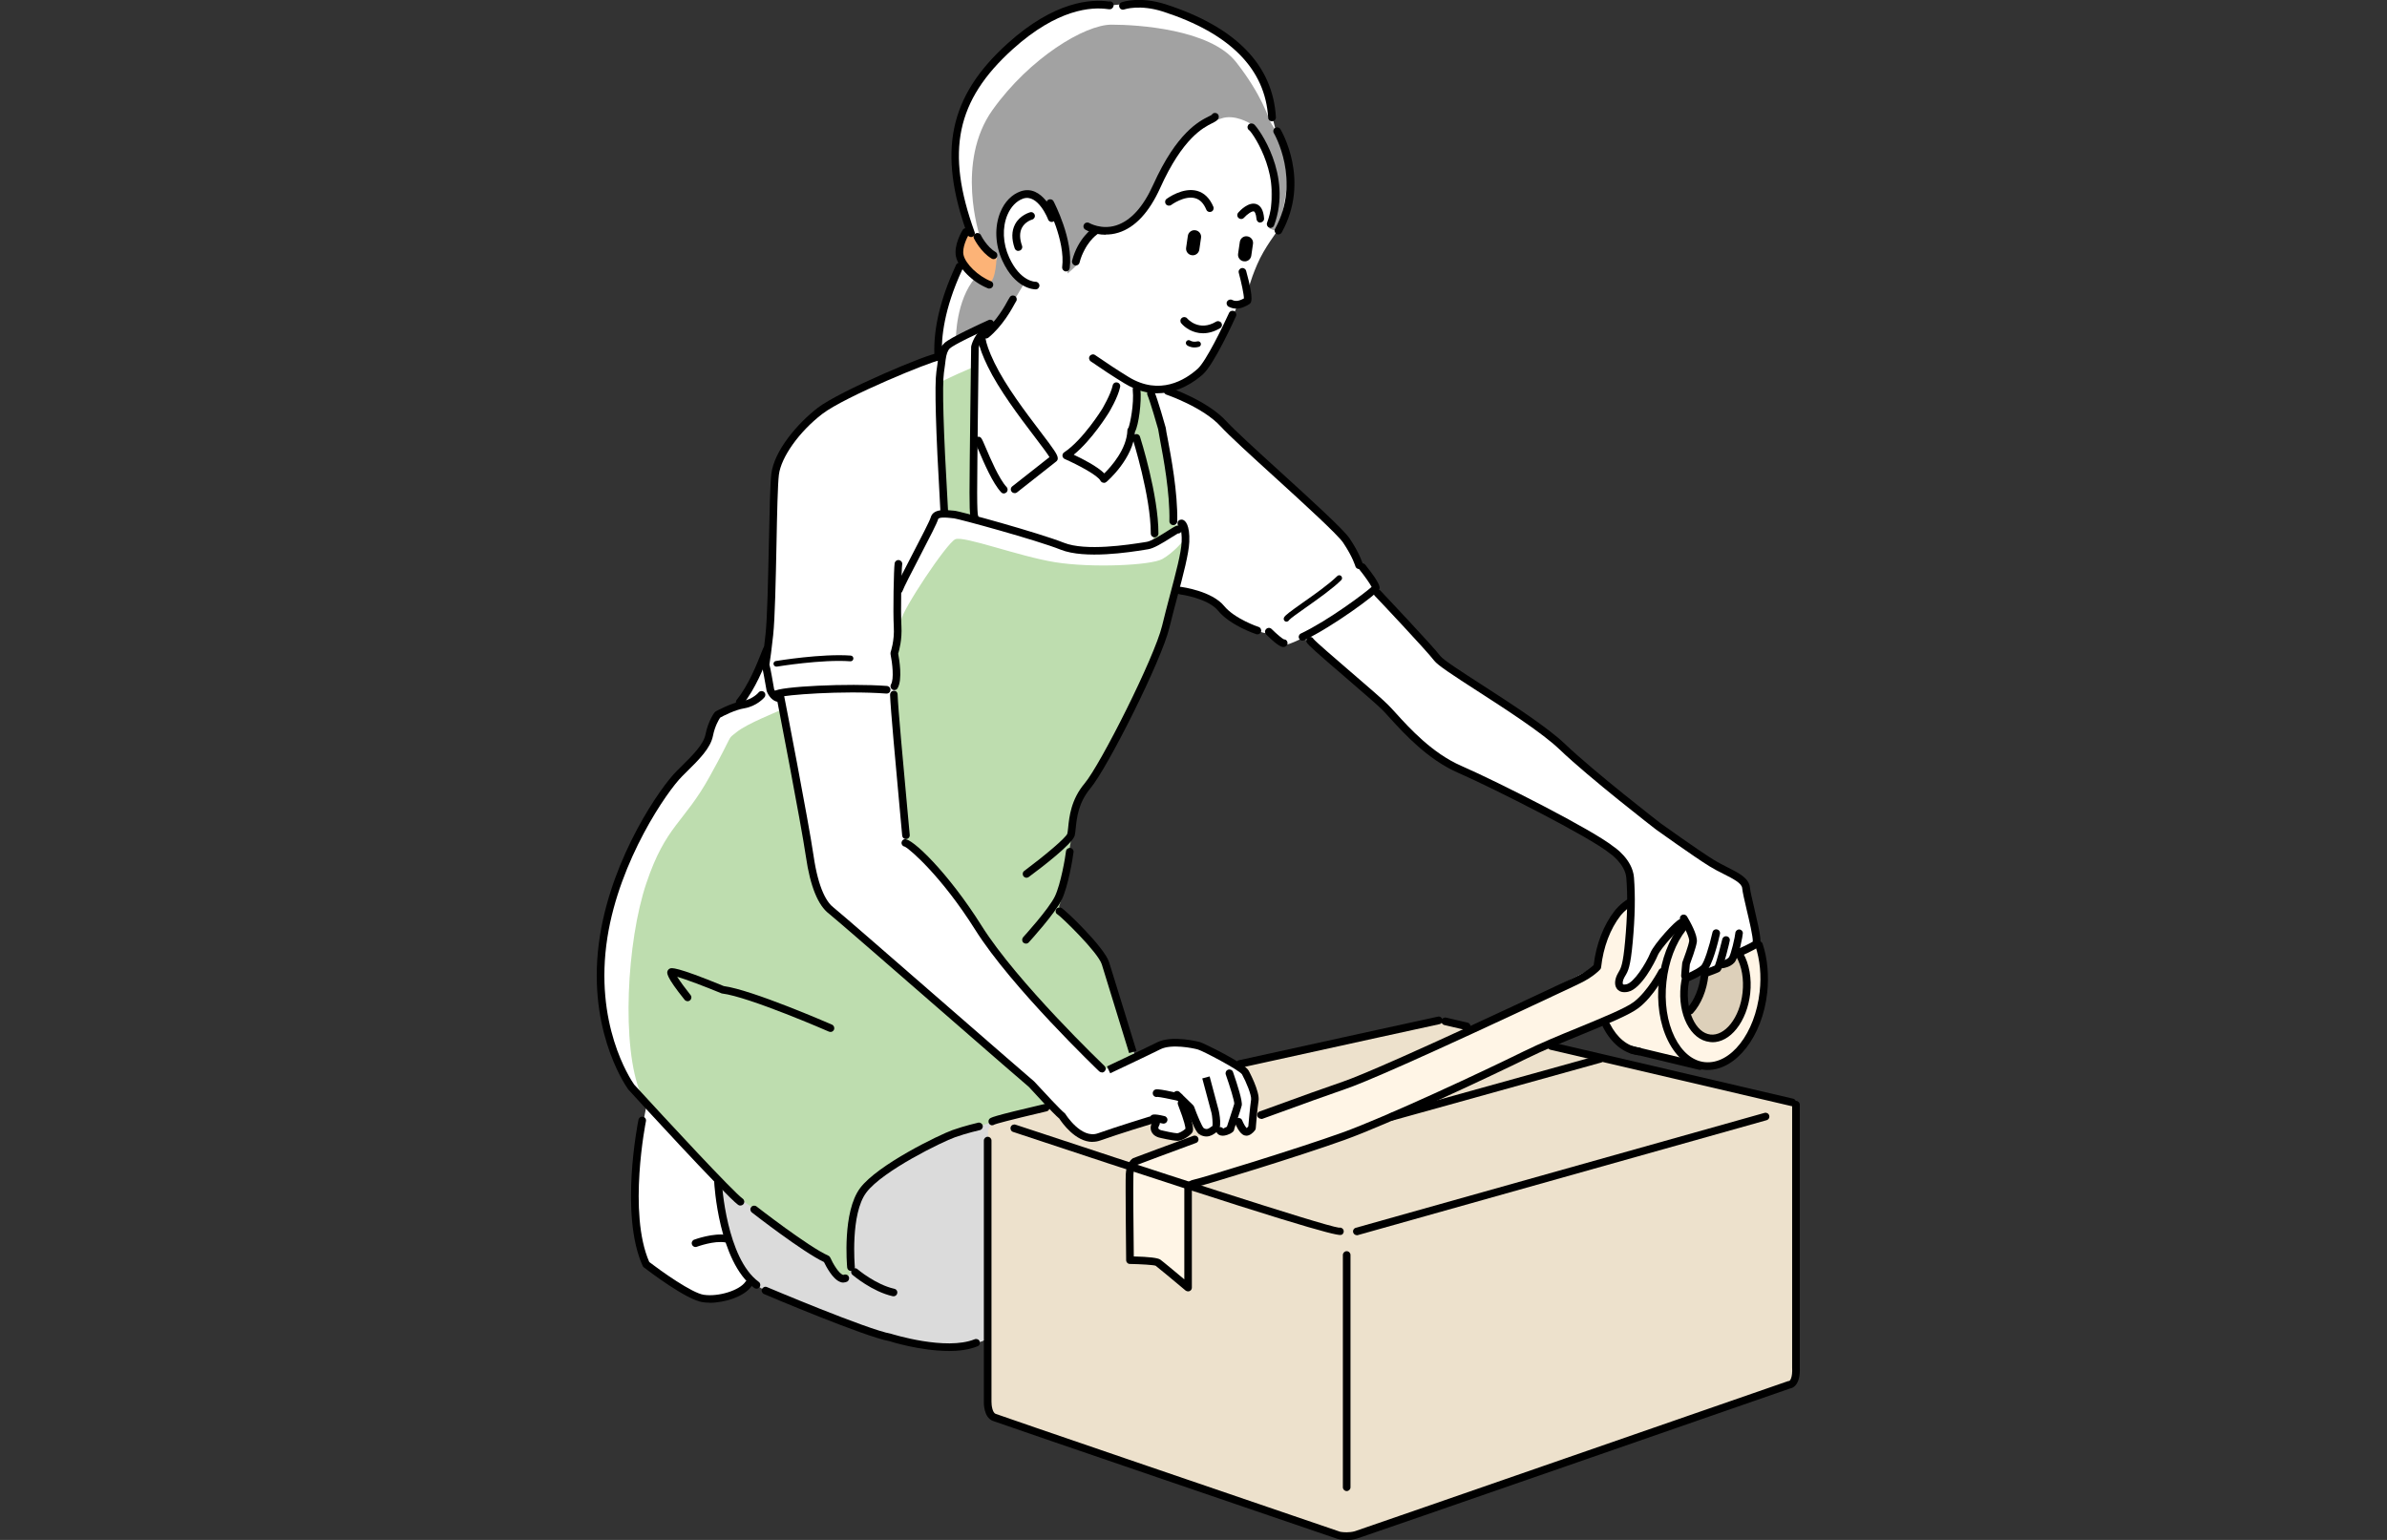 <svg width="248" height="160" viewBox="0 0 248 160" fill="none" xmlns="http://www.w3.org/2000/svg">
<rect x="0" y="0" width="248" height="160" fill="#333333" stroke="none"/>
<g clip-path="url(#clip0_429_4026)">
<path d="M186.236 114.563C186.236 114.563 174.706 111.754 174.626 111.813C174.547 111.873 162.272 109.034 161.974 109.004C161.677 108.975 161.458 108.49 161.458 108.49L166.817 106.067C166.817 106.067 168.077 107.976 168.315 108.351C168.553 108.727 170.369 109.39 170.449 109.39C170.528 109.39 176.383 110.775 176.383 110.775C176.383 110.775 178.129 110.745 178.595 110.587C179.062 110.429 180.342 109.825 181.414 108.381C182.475 106.937 182.971 105.493 183.329 103.149C183.686 100.805 182.674 98.184 182.674 98.184C182.594 97.887 182.485 97.521 182.376 96.779C182.267 96.038 181.523 92.813 181.414 92.22C181.304 91.626 180.6 91.181 179.667 90.667C178.734 90.153 170.627 84.219 169.516 83.506C168.404 82.794 163.562 78.205 161.518 76.791C159.474 75.386 153.411 71.232 153.411 71.232C153.411 71.232 149.541 68.601 149.352 68.492C149.164 68.384 143.031 61.45 143.031 61.45C143.031 61.45 142.734 60.897 142.694 60.491C142.654 60.085 141.841 59.344 141.354 58.819C140.868 58.305 140.799 57.633 140.203 56.554C139.608 55.476 137.266 53.37 136.442 52.658C135.629 51.955 128.703 45.724 127.105 44.053C125.507 42.381 123.275 41.382 123.275 41.382L121.3 40.492C121.3 40.492 122.342 39.938 122.788 39.75C123.235 39.562 124.763 38.712 125.358 38.049C125.954 37.386 127.809 33.598 127.849 33.41C127.889 33.223 128.484 32.006 128.484 31.858C128.484 31.709 129.08 31.492 129.447 31.373C129.814 31.264 129.744 29.998 129.744 29.998C129.744 29.998 129.814 29.365 130.598 27.516C131.382 25.666 132.751 24.034 132.751 23.886C132.751 23.738 133.714 21.364 134.011 19.435C134.309 17.506 133.902 17.694 133.565 16.062C133.227 14.431 132.483 13.283 132.483 13.283C132.483 13.283 132.186 12.354 132.146 11.394C132.106 10.435 130.251 6.577 128.802 4.827C127.353 3.076 121.806 0.969 120.139 0.564C118.472 0.158 116.08 0.495 116.08 0.495L115.187 0.564C112.766 0.524 107.934 1.602 104.024 5.529C100.114 9.456 99.598 12.799 99.301 16.389C99.003 19.989 100.601 23.916 100.601 23.916C100.601 23.916 100.075 24.43 99.777 25.211C99.479 25.993 99.817 27.545 99.817 27.545C99.817 27.545 98.666 29.81 97.921 32.293C97.177 34.775 97.326 37.189 97.326 37.04C97.326 36.892 87.095 41.323 84.754 42.826C82.412 44.33 80.685 48.385 80.457 49.502C80.239 50.61 80.07 65.515 80.07 65.515L79.455 67.8L76.944 73.25C76.944 73.25 74.989 73.635 74.771 73.912C74.553 74.189 73.987 74.694 73.878 75.633C73.769 76.583 73.154 77.246 72.538 78.195C71.923 79.145 68.748 82.537 67.517 84.594C66.287 86.651 63.111 93.436 62.665 99.44C62.218 105.444 63.618 109.232 64.451 111.012C65.285 112.792 67.13 115.067 67.13 115.067C67.13 115.067 66.684 117.233 66.684 117.738C66.684 118.242 66.019 122.188 66.069 125.413C66.128 128.637 66.962 130.971 66.962 130.971C66.962 130.971 71.199 134.196 72.042 134.591C72.876 134.977 74.662 135.313 76.121 134.482C77.569 133.652 78.125 133.375 78.125 133.375L78.691 133.523C78.691 133.523 88.941 137.934 90.797 138.617C92.652 139.299 98.963 140.278 100.065 140.001C101.166 139.724 102.526 139.161 102.526 139.161C102.526 139.161 102.694 143.71 102.665 145.421C102.635 147.132 103.568 147.439 103.568 147.439C103.568 147.439 137.345 158.774 138.735 159.288C140.124 159.802 141.166 159.476 141.166 159.476C141.166 159.476 184.668 144.472 185.512 144.007C186.355 143.542 186.633 143.295 186.633 143.295C186.633 143.295 186.633 115.839 186.663 115.374C186.693 114.909 186.256 114.553 186.256 114.553L186.236 114.563ZM175.073 102.941C175.142 101.903 175.281 101.665 175.331 101.626C175.39 101.586 176.432 101.072 176.432 101.072C176.432 101.072 177.028 100.963 177.097 101.22C177.127 101.329 176.74 103.129 176.392 103.891C176.045 104.652 175.41 105.097 175.41 105.097C175.41 105.097 175.003 103.99 175.073 102.951V102.941ZM149.511 106.087L128.673 110.676C128.673 110.676 125.825 109.163 124.495 108.638C123.166 108.114 121.459 108.262 120.556 108.45C119.653 108.638 117.896 109.637 117.896 109.637C117.896 109.637 115.475 101.735 115.049 100.558C114.622 99.371 112.201 96.493 112.201 96.493L109.541 94.079C109.541 94.079 110.732 91.053 110.921 89.915C111.109 88.778 111.109 86.978 111.109 86.978C111.109 86.978 111.635 83.763 112.439 82.389C113.243 81.014 115.852 77.513 116.993 74.822C118.135 72.122 119.931 69.432 120.506 67.444C121.072 65.456 122.074 61.342 122.074 61.342C122.074 61.342 124.396 61.579 125.349 62.004C126.301 62.429 127.393 63.804 128.058 64.319C128.722 64.843 130.568 65.357 130.618 65.505C130.667 65.644 131.898 65.881 131.898 65.881C131.898 65.881 133.178 66.732 133.366 66.969C133.555 67.207 135.41 66.257 135.41 66.257L137.028 67.671C137.028 67.671 143.051 71.885 144.48 74.1C145.909 76.326 148.132 78.452 150.791 79.59C153.451 80.727 161.895 85.217 163.84 86.019C165.785 86.82 168.395 88.432 168.871 89.807C169.347 91.181 169.397 93.169 169.397 93.169C169.397 93.169 169.059 93.783 169.02 94.02C168.97 94.257 167.601 94.821 167.025 96.621C166.46 98.421 165.745 100.449 165.745 100.449L153.312 106.838L149.511 106.077V106.087Z" fill="white"/>
<path d="M101.216 38.099C101.216 38.099 97.703 39.602 97.584 39.819C97.465 40.037 98.199 49.443 98.09 50.946C97.981 52.45 97.981 53.389 97.981 53.389C97.981 53.389 97.028 53.943 96.473 55.229C95.917 56.515 93.575 60.956 93.516 61.124C93.456 61.292 93.069 64.457 93.069 65.575C93.069 66.692 92.9 67.909 92.96 68.967C93.019 70.025 93.019 70.194 93.019 71.133C93.019 72.073 93.972 84.149 93.913 85.593C93.853 87.037 94.3 87.373 94.3 87.373C94.3 87.373 98.209 91.043 99.995 93.713C101.782 96.384 107.418 104.118 109.819 106.502C112.221 108.885 114.731 111.17 114.731 111.17L117.857 109.776C117.857 109.776 115.624 102.318 114.731 100.38C113.838 98.441 111.834 95.929 111.437 95.593C111.04 95.256 110.037 94.366 110.037 94.198C110.037 94.03 111.04 91.636 111.04 89.856C111.04 88.076 111.318 87.245 111.318 87.017C111.318 86.79 111.208 84.179 112.826 81.845C114.443 79.51 117.787 73.724 119.911 68.443C122.034 63.161 123.314 57.652 123.314 56.376C123.314 55.1 123.146 53.815 122.868 54.21C122.59 54.606 122.034 54.596 122.034 54.428C122.034 54.26 121.866 50.373 121.757 49.423C121.647 48.474 119.693 40.522 119.693 40.522L118.462 40.413L117.797 44.527C117.797 44.527 118.462 46.14 119.077 49.364C119.693 52.588 119.861 56.09 119.861 56.258C119.861 56.426 114.84 57.593 111.883 57.316C108.926 57.039 102.734 54.2 101.672 53.983C101.672 53.983 101.166 53.033 101.166 52.143C101.166 51.253 101.226 38.069 101.226 38.069L101.216 38.099Z" fill="#BEDDAF"/>
<path d="M80.933 73.843C80.745 73.972 77.619 75.178 76.528 76.069C75.436 76.959 76.399 75.881 73.719 80.707C71.04 85.544 69.185 85.732 67.15 91.775C65.116 97.818 64.531 108.816 66.575 113.653C66.575 113.653 72.955 120.715 74.801 122.742C76.647 124.78 80.1 126.936 80.1 126.936L85.716 130.556C85.716 130.556 86.868 132.277 87.314 132.722C87.76 133.167 88.465 132.722 88.396 132.336C88.326 131.95 88.207 124.582 89.924 123.177C91.64 121.773 97.257 118.41 101.663 117.134C106.068 115.858 108.996 114.968 108.996 114.968C108.996 114.968 104.719 110.448 101.405 107.906C98.09 105.364 92.087 99.381 89.606 97.412C87.115 95.444 85.27 94.237 84.754 91.943C84.238 89.648 81.499 74.961 81.499 74.961L80.924 73.814L80.933 73.843Z" fill="#BEDDAF"/>
<path d="M93.178 61.341C93.178 61.341 96.304 55.783 96.582 54.833C96.86 53.884 96.86 53.112 97.693 53.33C98.527 53.548 103.885 54.725 104.163 54.725C104.441 54.725 108.073 56.06 109.968 56.673C111.863 57.286 114.542 57.178 115.376 57.059C116.209 56.94 119.335 56.673 119.335 56.673L120.615 56.119L122.679 54.843L122.898 56.238C122.898 56.238 121.945 57.405 120.774 58.078C119.603 58.75 113.411 59.027 109.611 58.414C105.82 57.801 100.144 55.644 99.251 56.03C98.358 56.416 93.664 63.498 93.645 64.417C93.645 64.694 93.148 61.361 93.148 61.361L93.178 61.341Z" fill="white"/>
<path d="M102.605 146.727V118.756C102.605 118.756 102.268 116.313 103.389 116.204C104.51 116.096 109.025 114.988 109.025 114.988C109.025 114.988 111.734 118.202 112.737 118.202C113.739 118.202 119.752 116.422 119.752 116.422C119.752 116.422 120.09 117.757 120.864 117.757C121.638 117.757 122.431 118.281 122.878 117.985C123.324 117.688 123.513 117.203 123.513 117.025C123.513 116.847 122.769 114.464 122.918 114.464C123.066 114.464 123.999 115.611 124.257 116.244C124.515 116.877 124.555 117.767 124.922 117.688C125.289 117.609 126.153 117.134 126.153 117.134C126.153 117.134 126.817 117.727 127.085 117.619C127.353 117.51 127.939 116.877 127.939 116.877L128.425 116.432C128.425 116.432 129.169 117.619 129.358 117.619C129.546 117.619 130.022 117.836 130.102 116.956C130.181 116.076 130.29 113.771 130.29 113.583C130.29 113.395 129.358 111.318 129.358 111.318C129.358 111.318 128.574 110.577 128.693 110.577C128.812 110.577 149.521 106.126 149.64 106.086C149.759 106.047 152.508 106.68 152.508 106.68L167.869 110.131L186.435 114.582L186.653 142.672C186.653 142.672 186.593 143.394 185.542 144.116C184.49 144.838 141.295 159.189 141.126 159.298C140.958 159.406 139.449 159.683 138.229 159.357C137.008 159.031 103.687 147.459 103.687 147.459L102.625 146.746L102.605 146.727Z" fill="#EDE1CC"/>
<path d="M123.354 133.088C123.354 132.801 123.502 123.336 123.502 123.336C123.502 123.336 134.08 119.745 139.26 118.104C144.44 116.452 151.346 112.871 154.591 111.507C157.836 110.142 166.102 106.195 166.539 105.988C166.539 105.988 167.551 107.857 168.483 108.638C169.416 109.42 175.102 110.072 175.747 110.646C176.392 111.22 178.198 110.933 179.706 109.855C181.215 108.777 183.021 105.335 183.16 103.189C183.298 101.042 182.584 98.312 182.584 98.312L180.788 98.955C180.788 98.955 179.994 99.311 179.637 99.885C179.28 100.459 178.198 100.815 178.198 100.815L177.265 101.319C177.265 101.319 176.978 103.109 176.402 103.97C175.826 104.83 175.033 105.839 175.181 105.473C175.33 105.107 175.033 101.102 175.112 100.31C175.191 99.519 175.975 98.303 175.975 98.303L175.251 95.86C175.251 95.86 175.32 95.424 174.527 96.364C173.733 97.304 173.375 96.72 172.512 98.085C171.649 99.45 171.5 100.241 170.716 101.24C169.932 102.239 169.208 103.03 168.771 102.674C168.335 102.318 168.414 101.171 168.702 100.449C168.99 99.727 169.426 95.573 169.426 95.217C169.426 94.861 169.277 93.713 169.277 93.713C169.277 93.713 167.481 95.434 166.826 97.086C166.171 98.738 165.894 100.459 165.894 100.459L153.589 106.7C153.589 106.7 142.148 111.863 139.409 112.941C136.67 114.019 130.915 115.809 130.915 115.809C130.915 115.809 130.27 115.74 130.27 115.957C130.27 116.175 130.339 116.818 129.833 117.391C129.327 117.965 128.613 116.818 128.613 116.818C128.613 116.818 127.75 117.678 127.392 117.896C127.035 118.113 126.241 117.174 126.241 117.391C126.241 117.609 125.517 117.174 125.378 117.678C125.239 118.183 124.366 118.034 124.366 118.034L117.747 121.051C117.747 121.051 117.311 131.307 117.311 131.169C117.311 131.031 120.049 130.951 120.049 130.951L123.433 133.82L123.364 133.098L123.354 133.088Z" fill="#FFF5E6"/>
<path d="M177.236 101.082C177.236 101.082 177.454 102.219 176.512 103.476C175.569 104.732 175.341 105.117 175.341 105.117C175.341 105.117 175.728 106.957 176.849 107.481C177.97 108.005 178.943 108.035 179.975 106.789C181.007 105.543 181.791 102.645 181.592 101.784C181.394 100.924 180.729 99.114 180.729 99.114L180.144 99.331C180.144 99.331 179.499 99.885 179.28 100.053C179.062 100.222 178.725 100.251 178.467 100.528C178.209 100.805 177.236 101.082 177.236 101.082Z" fill="#DDD0BA"/>
<path d="M74.622 122.802C74.622 122.802 75.138 126.837 76.061 129.488C76.984 132.138 78.452 133.523 79.266 133.968C80.08 134.413 81.955 135.175 82.104 135.175C82.253 135.175 90.499 138.775 93.376 139.21C96.254 139.645 97.137 140.278 99.122 139.942C101.107 139.606 102.476 139.171 102.476 139.171C102.476 139.171 102.625 117.579 102.664 117.431C102.704 117.283 103.111 116.59 103.111 116.59C103.111 116.59 98.288 118.024 96.631 119.053C94.974 120.082 90.806 121.921 89.636 123.83C88.465 125.739 88.127 131.288 88.197 131.466C88.266 131.644 88.415 132.168 88.266 132.425C88.117 132.682 87.859 132.682 87.71 132.682C87.562 132.682 86.351 131.219 86.202 130.961C86.053 130.704 82.332 128.39 82.332 128.39L76.001 123.949L74.642 122.812L74.622 122.802Z" fill="#DBDBDB"/>
<path d="M133.852 16.982C133.624 14.984 132.215 13.125 131.997 12.68C131.769 12.235 131.104 9.861 128.424 6.449C125.745 3.037 118.234 2.562 115.475 2.562C112.716 2.562 106.991 6.004 103.121 11.424C99.251 16.844 101.781 24.479 101.781 24.479C101.781 24.479 102.377 25.666 102.595 26.111C102.694 26.309 103.111 26.566 103.557 26.804C103.508 26.972 103.458 27.13 103.399 27.298C103.22 27.773 102.754 29.049 102.496 29.781C101.801 29.296 101.325 28.851 101.325 28.851C99.32 31.225 99.32 35.082 99.32 35.082L101.325 34.489L103.557 33.747C103.557 33.747 104.302 32.718 104.738 31.976L104.857 32.056L106.366 29.523C106.366 29.523 105.076 28.01 104.758 27.367C104.758 27.367 104.014 24.697 104.014 22.847C104.014 20.998 105.353 20.77 106.544 20.256C107.735 19.742 108.549 20.849 108.549 20.849C108.549 20.849 109.66 22.63 110.107 23.372C110.553 24.113 110.93 28.416 110.93 28.416L111.823 27.605L113.679 24.044L114.79 24.113C114.79 24.113 116.795 23.896 118.214 22.412C119.633 20.929 121.707 17.22 122.679 15.143C123.642 13.066 125.428 12.848 126.847 12.324C128.266 11.8 129.893 12.838 129.893 12.838C129.893 12.838 130.935 14.836 131.679 16.468C132.423 18.1 131.898 23.738 131.898 23.738L132.791 24.104C132.791 24.104 134.051 18.99 133.832 16.982H133.852Z" fill="#A2A2A2"/>
<path d="M103.548 26.517C103.548 26.685 103.478 29.157 102.823 29.326C102.168 29.494 99.658 26.962 99.628 26.853C99.598 26.744 100.114 24.212 100.353 24.074C100.591 23.935 101.523 24.311 101.732 24.727C101.94 25.142 103.558 26.507 103.558 26.507L103.548 26.517Z" fill="#FCB377"/>
<path d="M105.413 51.233C105.294 51.233 105.175 51.184 105.105 51.085C104.967 50.917 104.996 50.669 105.175 50.531L109.035 47.495C108.817 47.119 108.122 46.209 107.447 45.319C105.909 43.291 103.806 40.522 102.605 38.039C101.593 35.952 101.325 34.607 101.791 33.925C102.089 33.49 102.545 33.509 102.595 33.519C102.813 33.539 102.972 33.727 102.962 33.944C102.942 34.152 102.754 34.301 102.545 34.31C102.516 34.31 102.476 34.32 102.436 34.39C102.337 34.548 102.129 35.24 103.319 37.693C104.49 40.106 106.564 42.836 108.082 44.834C109.561 46.773 109.898 47.267 109.898 47.633C109.898 47.752 109.839 47.87 109.749 47.94L105.671 51.154C105.602 51.214 105.512 51.243 105.423 51.243L105.413 51.233Z" fill="black"/>
<path d="M114.691 50.155C114.691 50.155 114.642 50.155 114.612 50.155C114.493 50.136 114.394 50.056 114.334 49.948C114.056 49.384 111.992 48.296 110.623 47.693C110.494 47.633 110.395 47.505 110.385 47.366C110.375 47.228 110.434 47.079 110.563 47C112.528 45.695 114.493 42.52 114.513 42.49C114.513 42.48 115.396 41.016 115.604 40.047C115.644 39.83 115.852 39.691 116.071 39.74C116.289 39.78 116.428 39.998 116.378 40.205C116.15 41.313 115.227 42.836 115.188 42.896C115.108 43.024 113.451 45.705 111.556 47.247C112.469 47.673 114.017 48.464 114.731 49.186C115.426 48.504 117.073 46.674 117.132 44.706C117.132 44.597 117.182 44.498 117.252 44.429C117.41 44.023 117.837 42.015 117.688 40.492C117.668 40.275 117.827 40.077 118.045 40.057C118.274 40.037 118.462 40.196 118.482 40.413C118.621 41.788 118.303 44.152 117.926 44.854C117.758 47.643 115.069 49.977 114.949 50.076C114.88 50.136 114.781 50.175 114.691 50.175V50.155Z" fill="black"/>
<path d="M104.302 51.273C104.192 51.273 104.093 51.233 104.014 51.144C103.131 50.205 102.228 48.088 101.692 46.832C101.553 46.505 101.404 46.169 101.345 46.05C101.275 45.981 101.235 45.882 101.235 45.774C101.235 45.556 101.414 45.378 101.632 45.378C101.93 45.378 101.97 45.467 102.416 46.515C102.902 47.653 103.795 49.76 104.579 50.6C104.728 50.758 104.718 51.016 104.56 51.164C104.48 51.233 104.381 51.273 104.292 51.273H104.302Z" fill="black"/>
<path d="M102.446 35.171C102.327 35.171 102.217 35.121 102.138 35.023C101.999 34.854 102.019 34.607 102.198 34.469C103.537 33.371 104.43 31.749 104.758 31.136C104.837 30.987 104.897 30.888 104.926 30.859C105.055 30.681 105.303 30.651 105.482 30.779C105.651 30.908 105.69 31.155 105.561 31.323C105.542 31.353 105.502 31.422 105.452 31.511C105.095 32.164 104.152 33.885 102.694 35.082C102.624 35.141 102.535 35.171 102.446 35.171Z" fill="black"/>
<path d="M101.245 54.101C101.196 54.101 101.146 54.101 101.097 54.072C100.829 53.963 100.729 53.923 100.729 51.184C100.729 48.444 100.898 36.14 100.898 36.021C100.918 35.873 101.265 34.459 102.486 33.885C102.684 33.796 102.922 33.885 103.012 34.073C103.101 34.271 103.012 34.508 102.823 34.597C101.95 35.003 101.682 36.101 101.682 36.111C101.682 36.15 101.523 48.553 101.523 51.184C101.523 52.875 101.573 53.379 101.603 53.518C101.692 53.666 101.672 53.864 101.543 53.993C101.464 54.072 101.365 54.111 101.255 54.111L101.245 54.101Z" fill="black"/>
<path d="M98.11 53.627C97.892 53.627 97.713 53.449 97.713 53.231C97.713 53.182 97.693 52.934 97.674 52.539C97.217 44.666 97.088 39.978 97.287 38.613C97.376 38.029 97.425 37.594 97.465 37.278C97.584 36.269 97.614 36.16 98.11 35.656C98.686 35.082 102.04 33.559 102.714 33.252C102.913 33.163 103.151 33.252 103.24 33.45C103.33 33.648 103.24 33.885 103.042 33.974C101.553 34.647 99.043 35.843 98.676 36.209C98.464 36.42 98.322 36.806 98.249 37.367C98.209 37.693 98.16 38.128 98.07 38.722C97.882 40.037 98.011 44.676 98.467 52.489C98.497 52.925 98.507 53.191 98.507 53.221C98.507 53.439 98.328 53.617 98.11 53.617V53.627Z" fill="black"/>
<path d="M80.864 72.923C80.864 72.923 80.814 72.923 80.794 72.923C80.011 72.775 79.693 71.895 79.653 71.796C79.455 70.678 79.246 69.491 79.197 69.333C79.127 69.115 79.137 69.036 79.197 68.641C79.256 68.265 79.366 67.533 79.534 65.911C79.723 64.2 79.802 60.115 79.882 56.505C79.951 53.281 80.011 50.224 80.14 49.225C80.437 46.832 82.849 43.993 84.962 42.371C87.215 40.64 96.542 36.674 97.544 36.674C97.763 36.674 97.941 36.852 97.941 37.07C97.941 37.288 97.763 37.466 97.544 37.466C96.82 37.515 87.8 41.194 85.439 43.004C83.047 44.834 81.152 47.495 80.924 49.324C80.804 50.294 80.735 53.32 80.675 56.525C80.596 60.323 80.517 64.249 80.328 66C80.15 67.632 80.04 68.383 79.981 68.759C79.951 68.927 79.941 69.007 79.941 69.056C80.04 69.353 80.338 71.084 80.427 71.608C80.457 71.687 80.665 72.102 80.943 72.152C81.162 72.191 81.301 72.399 81.261 72.617C81.221 72.805 81.062 72.943 80.874 72.943L80.864 72.923Z" fill="black"/>
<path d="M92.92 71.707C92.851 71.707 92.781 71.687 92.712 71.647C92.523 71.538 92.464 71.291 92.573 71.103C92.9 70.559 92.712 68.888 92.523 67.968C92.513 67.899 92.523 67.82 92.533 67.76C92.533 67.75 92.95 66.583 92.861 65.11C92.771 63.557 92.861 59.126 92.95 58.523C92.99 58.305 93.188 58.157 93.406 58.196C93.625 58.236 93.774 58.434 93.734 58.651C93.655 59.136 93.565 63.507 93.655 65.06C93.734 66.445 93.426 67.572 93.317 67.918C93.426 68.472 93.793 70.619 93.248 71.519C93.178 71.637 93.039 71.707 92.91 71.707H92.92Z" fill="black"/>
<path d="M80.675 72.537C80.576 72.537 80.477 72.488 80.387 72.409C80.228 72.251 80.268 71.974 80.427 71.825C80.933 71.321 88.167 70.975 92.146 71.272C92.364 71.291 92.533 71.479 92.513 71.697C92.503 71.914 92.315 72.082 92.086 72.063C87.502 71.726 81.479 72.211 80.903 72.448C80.834 72.518 80.754 72.547 80.665 72.547L80.675 72.537Z" fill="black"/>
<path d="M113.511 118.648C111.715 118.648 110.315 116.62 110.057 116.224C109.442 115.72 107.16 113.228 106.892 112.931C106.445 112.565 102.714 109.321 98.388 105.552C93.129 100.973 86.57 95.266 86.133 94.94C84.992 94.079 84.178 92.091 83.732 89.015C83.206 85.445 80.715 72.636 80.695 72.508C80.656 72.29 80.794 72.083 81.013 72.043C81.231 72.004 81.439 72.142 81.479 72.36C81.509 72.488 84 85.316 84.525 88.907C85.041 92.467 85.954 93.812 86.619 94.307C87.076 94.653 93.099 99.895 98.914 104.959C103.052 108.559 106.961 111.962 107.438 112.357C108.519 113.534 110.276 115.413 110.583 115.631C110.623 115.661 110.663 115.7 110.692 115.75C110.712 115.779 112.33 118.361 114.056 117.757C116.091 117.035 119.325 116.046 119.355 116.036C119.564 115.967 119.782 116.086 119.851 116.303C119.911 116.511 119.802 116.739 119.583 116.798C119.554 116.798 116.329 117.787 114.314 118.499C114.037 118.598 113.769 118.638 113.501 118.638L113.511 118.648Z" fill="black"/>
<path d="M94.131 87.186C93.922 87.186 93.754 87.027 93.734 86.82L93.466 83.902C93.069 79.57 92.523 73.645 92.474 72.181C92.474 71.964 92.632 71.776 92.851 71.776C93.059 71.727 93.258 71.934 93.258 72.152C93.307 73.596 93.853 79.51 94.25 83.833L94.518 86.75C94.538 86.968 94.379 87.156 94.16 87.176C94.151 87.176 94.141 87.176 94.121 87.176L94.131 87.186Z" fill="black"/>
<path d="M114.483 111.427C114.384 111.427 114.285 111.388 114.205 111.318C114.116 111.229 105.066 102.575 101.325 96.611C97.842 91.072 94.548 88.234 94.002 87.967C93.843 87.947 93.714 87.828 93.675 87.67C93.625 87.462 93.754 87.245 93.962 87.195C94.707 86.998 98.537 90.697 101.99 96.196C105.682 102.081 114.662 110.666 114.751 110.755C114.91 110.903 114.92 111.16 114.761 111.318C114.682 111.398 114.582 111.437 114.473 111.437L114.483 111.427Z" fill="black"/>
<path d="M141.206 59.126C141.027 59.126 140.868 59.007 140.819 58.839C140.819 58.839 140.551 57.88 139.548 56.386C138.973 55.536 135.51 52.371 132.444 49.581C129.993 47.356 127.68 45.24 126.837 44.32C125.011 42.312 121.231 41.016 121.191 41.006C120.982 40.937 120.873 40.71 120.943 40.502C121.012 40.294 121.24 40.185 121.449 40.255C121.618 40.314 125.468 41.63 127.432 43.786C128.256 44.686 130.548 46.782 132.989 48.998C136.234 51.955 139.598 55.011 140.223 55.951C141.305 57.563 141.583 58.592 141.602 58.631C141.662 58.839 141.533 59.057 141.325 59.116C141.285 59.116 141.255 59.126 141.225 59.126H141.206Z" fill="black"/>
<path d="M130.638 65.911C130.638 65.911 130.558 65.911 130.509 65.891C130.4 65.852 127.81 64.981 126.559 63.458C125.488 62.143 122.62 61.757 122.59 61.757C122.372 61.727 122.223 61.529 122.253 61.312C122.283 61.094 122.481 60.936 122.699 60.976C122.828 60.995 125.914 61.411 127.185 62.964C128.286 64.309 130.747 65.139 130.767 65.139C130.975 65.209 131.084 65.436 131.015 65.644C130.955 65.812 130.806 65.911 130.638 65.911Z" fill="black"/>
<path d="M133.347 67.226C133.228 67.226 132.851 67.226 131.551 65.921C131.392 65.763 131.392 65.515 131.551 65.357C131.709 65.199 131.958 65.199 132.116 65.357C132.652 65.891 133.238 66.376 133.406 66.435C133.625 66.435 133.773 66.613 133.773 66.831C133.773 67.048 133.565 67.226 133.347 67.226Z" fill="black"/>
<path d="M135.331 66.573C135.182 66.573 135.043 66.494 134.973 66.346C134.874 66.148 134.963 65.911 135.162 65.822C138.04 64.447 141.781 61.638 142.505 60.985C142.336 60.639 141.761 59.828 141.235 59.175C141.096 59.007 141.126 58.76 141.294 58.621C141.463 58.483 141.721 58.513 141.85 58.681C143.527 60.787 143.388 61.074 143.279 61.272C143.041 61.737 138.506 65.09 135.499 66.524C135.44 66.554 135.39 66.564 135.331 66.564V66.573Z" fill="black"/>
<path d="M93.376 61.697C93.376 61.697 93.287 61.697 93.248 61.678C93.039 61.608 92.93 61.381 93.009 61.173C93.178 60.708 93.972 59.175 94.815 57.553C95.619 56.01 96.611 54.092 96.701 53.755C96.949 52.836 98.269 52.974 98.894 53.043C98.993 53.053 99.082 53.063 99.132 53.063C99.608 53.063 108.003 55.387 110.514 56.386C112.806 57.306 117.311 56.584 118.789 56.357L119.156 56.297C119.613 56.228 120.675 55.565 121.31 55.16C122.173 54.616 122.352 54.497 122.62 54.695C122.749 54.794 122.818 54.982 122.778 55.13C122.739 55.308 122.57 55.456 122.381 55.427C122.233 55.506 121.965 55.674 121.736 55.822C120.734 56.456 119.851 56.99 119.276 57.069L118.918 57.128C117.39 57.375 112.716 58.107 110.216 57.118C107.636 56.09 99.618 53.914 99.102 53.854C99.052 53.844 98.943 53.854 98.804 53.825C97.753 53.706 97.495 53.825 97.465 53.953C97.356 54.349 96.661 55.704 95.52 57.9C94.726 59.423 93.912 61.005 93.763 61.421C93.704 61.579 93.555 61.688 93.386 61.688L93.376 61.697Z" fill="black"/>
<path d="M106.654 91.201C106.535 91.201 106.416 91.142 106.336 91.043C106.207 90.865 106.237 90.618 106.416 90.489C108.45 88.976 110.732 87.067 110.891 86.622C110.93 86.463 110.95 86.246 110.98 85.969C111.089 84.891 111.268 83.081 112.687 81.4C114.354 79.412 119.941 68.314 120.734 65.031C120.982 64.002 121.27 62.914 121.548 61.856C122.153 59.571 122.729 57.415 122.769 56.287C122.818 55.002 122.55 54.725 122.55 54.715C122.352 54.626 122.292 54.418 122.372 54.21C122.461 54.013 122.729 53.933 122.927 54.022C123.146 54.111 123.632 54.517 123.562 56.307C123.513 57.524 122.937 59.719 122.312 62.054C122.034 63.102 121.747 64.18 121.498 65.209C120.675 68.651 115.049 79.817 113.292 81.904C112.032 83.407 111.873 85 111.764 86.048C111.734 86.365 111.704 86.632 111.655 86.82C111.446 87.66 108.251 90.113 106.882 91.122C106.812 91.171 106.723 91.201 106.644 91.201H106.654Z" fill="black"/>
<path d="M106.594 98.045C106.495 98.045 106.406 98.006 106.326 97.947C106.167 97.798 106.158 97.551 106.296 97.383C106.326 97.353 108.976 94.445 109.601 93.13C110.216 91.834 110.682 89.075 110.752 88.452C110.772 88.234 111 88.076 111.189 88.105C111.407 88.125 111.566 88.323 111.536 88.541C111.456 89.223 110.98 92.072 110.315 93.476C109.641 94.89 106.991 97.798 106.882 97.917C106.803 98.006 106.693 98.045 106.584 98.045H106.594Z" fill="black"/>
<path d="M117.311 109.419C117.311 109.419 114.929 101.655 114.473 100.201C114.066 98.926 110.305 95.296 109.888 95.019C109.69 94.92 109.62 94.692 109.72 94.495C109.819 94.297 110.067 94.228 110.265 94.326C110.702 94.544 114.731 98.421 115.227 99.964C115.693 101.418 118.075 109.192 118.075 109.192L117.311 109.419Z" fill="black"/>
<path d="M76.855 73.349C76.765 73.349 76.676 73.319 76.606 73.26C76.438 73.121 76.408 72.874 76.547 72.706C77.787 71.163 78.661 68.947 79.077 67.879C79.216 67.533 79.306 67.305 79.355 67.226C79.474 67.038 79.712 66.979 79.901 67.088C80.09 67.197 80.149 67.444 80.04 67.632C80 67.701 79.931 67.899 79.822 68.166C79.385 69.274 78.492 71.568 77.172 73.2C77.093 73.299 76.974 73.349 76.865 73.349H76.855Z" fill="black"/>
<path d="M76.924 125.264C76.845 125.264 76.755 125.235 76.686 125.185C75.346 124.206 65.671 113.643 65.265 113.188C64.778 112.496 60.859 106.551 62.327 97.254C63.647 88.926 68.629 81.775 70.305 80.114L70.742 79.679C72.002 78.432 73.084 77.364 73.302 76.296C73.58 74.911 74.205 74.061 74.235 74.031C74.265 73.992 74.314 73.952 74.354 73.922C74.424 73.883 75.952 73.032 77.192 72.824C78.214 72.656 78.819 71.954 78.819 71.944C78.958 71.776 79.206 71.756 79.375 71.895C79.544 72.033 79.564 72.28 79.425 72.449C79.395 72.488 78.641 73.378 77.321 73.596C76.359 73.754 75.138 74.387 74.82 74.565C74.681 74.773 74.275 75.445 74.076 76.444C73.818 77.75 72.647 78.897 71.298 80.233L70.861 80.668C69.303 82.221 64.382 89.342 63.111 97.373C61.692 106.363 65.453 112.07 65.89 112.693C69.323 116.442 76.14 123.8 77.162 124.542C77.341 124.671 77.381 124.918 77.252 125.096C77.172 125.205 77.053 125.254 76.934 125.254L76.924 125.264Z" fill="black"/>
<path d="M86.272 107.214C86.222 107.214 86.162 107.204 86.113 107.184C86.033 107.145 77.797 103.564 75.029 103.228C74.989 103.228 74.959 103.218 74.93 103.198C73.203 102.486 71.288 101.764 70.355 101.487C70.673 101.982 71.228 102.743 71.744 103.386C71.883 103.554 71.853 103.802 71.685 103.94C71.516 104.079 71.268 104.049 71.129 103.881C69.164 101.438 69.283 101.082 69.353 100.894C69.393 100.785 69.492 100.676 69.591 100.637C69.75 100.557 70.157 100.379 75.198 102.456C78.125 102.842 86.103 106.314 86.44 106.462C86.639 106.551 86.728 106.779 86.649 106.986C86.579 107.135 86.44 107.224 86.281 107.224L86.272 107.214Z" fill="black"/>
<path d="M139.915 160C139.409 160 139.032 159.921 139.002 159.911C137.524 159.406 103.835 147.904 103.131 147.627C102.198 147.251 102.208 145.777 102.218 145.609V118.509C102.218 118.291 102.396 118.113 102.615 118.113C102.833 118.113 103.012 118.291 103.012 118.509V145.619C103.002 146.064 103.131 146.776 103.428 146.895C103.974 147.112 127.075 155.005 139.221 159.149C139.211 159.149 139.489 159.209 139.915 159.209C140.173 159.209 140.481 159.179 140.759 159.1C141.424 158.892 185.323 143.651 185.77 143.502C185.809 143.493 185.859 143.483 185.898 143.483C185.968 143.463 186.256 143.156 186.196 142.088V114.78C186.196 114.563 186.375 114.385 186.593 114.385C186.811 114.385 186.99 114.563 186.99 114.78V142.068C187.03 142.949 186.871 143.591 186.524 143.967C186.315 144.185 186.107 144.244 185.988 144.264C183.666 145.075 141.672 159.654 140.987 159.861C140.62 159.97 140.243 160.01 139.915 160.01V160Z" fill="black"/>
<path d="M140.968 128.34C140.799 128.34 140.64 128.222 140.59 128.054C140.531 127.846 140.65 127.628 140.868 127.569L183.329 115.631C183.537 115.572 183.756 115.69 183.815 115.908C183.875 116.116 183.756 116.333 183.537 116.393L141.077 128.33C141.077 128.33 141.007 128.35 140.968 128.35V128.34Z" fill="black"/>
<path d="M139.27 128.32C138.556 128.32 134.428 127.302 105.254 117.609C105.046 117.54 104.937 117.312 105.006 117.105C105.076 116.897 105.304 116.788 105.512 116.857C118.253 121.09 137.524 127.371 139.112 127.559C139.35 127.5 139.618 127.687 139.608 127.945C139.608 128.073 139.538 128.202 139.439 128.271C139.409 128.291 139.38 128.311 139.27 128.311V128.32Z" fill="black"/>
<path d="M128.811 110.943C128.633 110.943 128.464 110.814 128.424 110.636C128.375 110.419 128.513 110.211 128.722 110.161C139.419 107.798 149.391 105.632 149.391 105.632C149.61 105.582 149.818 105.721 149.868 105.938C149.917 106.156 149.778 106.364 149.56 106.413C149.56 106.413 139.588 108.579 128.891 110.943C128.861 110.943 128.831 110.943 128.801 110.943H128.811Z" fill="black"/>
<path d="M103.092 116.926C103.012 116.926 102.943 116.907 102.873 116.857C102.695 116.738 102.645 116.491 102.764 116.303C102.883 116.115 102.953 116.016 108.559 114.701C108.777 114.652 108.986 114.78 109.035 114.998C109.085 115.205 108.956 115.423 108.738 115.472C104.52 116.462 103.528 116.758 103.33 116.837C103.26 116.887 103.181 116.916 103.092 116.916V116.926Z" fill="black"/>
<path d="M139.915 154.926C139.697 154.926 139.519 154.748 139.519 154.531V130.398C139.519 130.18 139.697 130.002 139.915 130.002C140.134 130.002 140.312 130.18 140.312 130.398V154.531C140.312 154.748 140.134 154.926 139.915 154.926Z" fill="black"/>
<path d="M186.216 114.938C186.216 114.938 186.157 114.938 186.127 114.929L161.081 109.073C160.873 109.024 160.734 108.806 160.784 108.599C160.833 108.391 161.042 108.262 161.26 108.302L186.305 114.157C186.514 114.206 186.653 114.424 186.603 114.632C186.563 114.81 186.395 114.938 186.216 114.938Z" fill="black"/>
<path d="M152.389 107.036C152.389 107.036 152.329 107.036 152.299 107.026L150.057 106.502C149.848 106.452 149.709 106.235 149.759 106.027C149.809 105.819 150.017 105.691 150.235 105.73L152.478 106.254C152.686 106.304 152.825 106.522 152.776 106.729C152.736 106.907 152.567 107.036 152.389 107.036Z" fill="black"/>
<path d="M73.719 135.353C73.471 135.353 73.243 135.333 73.014 135.303C71.317 135.066 67.348 132.029 66.892 131.683C66.842 131.644 66.802 131.594 66.773 131.535C64.371 126.214 66.257 116.739 66.336 116.343C66.376 116.125 66.584 115.987 66.802 116.036C67.021 116.076 67.16 116.284 67.11 116.501C67.09 116.6 65.215 126.016 67.457 131.129C68.688 132.069 71.883 134.354 73.123 134.532C74.662 134.759 76.844 134.067 77.44 133.187C77.559 132.999 77.807 132.959 77.986 133.078C78.164 133.197 78.214 133.444 78.095 133.622C77.37 134.7 75.326 135.363 73.709 135.363L73.719 135.353Z" fill="black"/>
<path d="M72.26 129.567C72.102 129.567 71.953 129.468 71.893 129.31C71.814 129.102 71.923 128.874 72.121 128.805C72.201 128.775 74.126 128.073 75.505 128.32C75.724 128.36 75.862 128.568 75.823 128.775C75.783 128.983 75.575 129.132 75.366 129.092C74.195 128.874 72.419 129.537 72.409 129.537C72.36 129.557 72.32 129.567 72.27 129.567H72.26Z" fill="black"/>
<path d="M78.601 133.899C78.522 133.899 78.432 133.869 78.363 133.82C74.652 131.1 74.205 122.93 74.205 122.851C74.205 122.633 74.384 122.455 74.602 122.455C74.82 122.455 74.999 122.633 74.999 122.841C74.999 122.98 75.475 130.734 78.829 133.187C79.008 133.315 79.047 133.562 78.918 133.74C78.839 133.849 78.72 133.899 78.601 133.899Z" fill="black"/>
<path d="M87.641 133.266C87.522 133.266 87.412 133.246 87.293 133.197C86.51 132.9 85.845 131.614 85.606 131.129C83.394 130.081 78.333 126.145 78.115 125.976C77.946 125.838 77.906 125.591 78.045 125.423C78.184 125.244 78.432 125.225 78.601 125.353C78.65 125.393 84.019 129.567 86.063 130.467C86.152 130.506 86.222 130.576 86.261 130.665C86.549 131.317 87.144 132.296 87.561 132.455C87.621 132.475 87.651 132.465 87.66 132.455C87.859 132.366 88.097 132.455 88.186 132.653C88.276 132.85 88.186 133.088 87.988 133.177C87.869 133.226 87.75 133.256 87.621 133.256L87.641 133.266Z" fill="black"/>
<path d="M98.556 140.367C95.649 140.367 92.583 139.408 92.404 139.349C89.854 138.894 79.802 134.641 79.375 134.453C79.177 134.364 79.078 134.136 79.167 133.938C79.256 133.741 79.484 133.642 79.683 133.731C79.782 133.77 90.082 138.132 92.593 138.587C92.702 138.617 98.278 140.367 101.265 139.151C101.464 139.072 101.702 139.161 101.781 139.368C101.861 139.576 101.771 139.803 101.563 139.883C100.68 140.239 99.628 140.377 98.546 140.377L98.556 140.367Z" fill="black"/>
<path d="M88.415 132.059C88.207 132.059 88.038 131.901 88.019 131.703C87.999 131.466 87.503 125.917 89.368 123.435C91.204 121.002 97.594 117.906 98.954 117.421C100.234 116.966 101.563 116.669 101.623 116.65C101.831 116.6 102.05 116.739 102.099 116.946C102.149 117.154 102.02 117.372 101.802 117.421C101.792 117.421 100.452 117.728 99.222 118.163C97.951 118.608 91.72 121.635 90.013 123.899C88.326 126.135 88.812 131.565 88.812 131.614C88.832 131.832 88.674 132.03 88.455 132.049C88.445 132.049 88.425 132.049 88.415 132.049V132.059Z" fill="black"/>
<path d="M92.84 134.68C92.84 134.68 92.781 134.68 92.751 134.68C90.608 134.195 88.663 132.534 88.574 132.465C88.405 132.326 88.385 132.069 88.534 131.911C88.673 131.743 88.931 131.723 89.09 131.871C89.109 131.891 90.975 133.473 92.92 133.909C93.138 133.958 93.267 134.166 93.218 134.383C93.178 134.571 93.009 134.69 92.831 134.69L92.84 134.68Z" fill="black"/>
<path d="M121.885 54.556C121.667 54.556 121.488 54.368 121.498 54.151C121.558 51.194 120.863 47.504 120.526 45.734C120.407 45.081 120.347 44.765 120.327 44.597C120.228 44.231 119.484 41.669 119.216 41.046C119.127 40.848 119.216 40.611 119.425 40.522C119.623 40.433 119.861 40.522 119.95 40.729C120.268 41.451 121.082 44.3 121.111 44.428C121.111 44.468 121.131 44.498 121.131 44.537C121.131 44.636 121.221 45.101 121.32 45.596C121.657 47.396 122.372 51.134 122.312 54.171C122.312 54.388 122.133 54.556 121.915 54.556H121.885Z" fill="black"/>
<path d="M119.96 55.832C119.742 55.832 119.563 55.654 119.563 55.437C119.563 51.56 117.698 45.675 117.688 45.615C117.618 45.408 117.737 45.18 117.946 45.121C118.154 45.052 118.382 45.17 118.442 45.378C118.521 45.625 120.357 51.431 120.357 55.437C120.357 55.654 120.179 55.832 119.96 55.832Z" fill="black"/>
<path d="M129.477 117.995C129.348 117.995 129.209 117.955 129.09 117.866C128.683 117.579 128.375 116.837 128.316 116.699C128.236 116.491 128.335 116.264 128.544 116.185C128.752 116.106 128.98 116.204 129.06 116.412C129.169 116.689 129.397 117.114 129.546 117.223C129.536 117.203 129.615 117.114 129.695 117.035C129.735 116.58 129.873 114.978 129.983 114.266C130.052 113.811 129.477 112.416 129.04 111.625C128.722 111.16 125.001 109.202 124.455 109.044C123.93 108.895 121.717 108.45 120.576 109.014C119.256 109.677 115.346 111.516 115.346 111.516L115.009 110.804C115.009 110.804 118.899 108.965 120.218 108.302C121.826 107.501 124.644 108.272 124.664 108.272C125.011 108.371 129.278 110.428 129.725 111.23C129.735 111.249 130.915 113.405 130.757 114.385C130.628 115.186 130.469 117.194 130.469 117.223C130.469 117.292 130.439 117.362 130.399 117.421C130.161 117.747 129.824 118.005 129.477 118.005V117.995Z" fill="black"/>
<path d="M127.036 118.005C126.718 118.005 126.55 117.856 126.46 117.747C126.321 117.579 126.361 117.332 126.53 117.193C126.698 117.055 126.956 117.085 127.085 117.263C127.105 117.233 127.343 117.144 127.472 117.065C127.512 116.917 127.601 116.659 127.78 116.125C127.959 115.571 128.187 114.889 128.236 114.681C128.256 114.414 127.79 112.891 127.353 111.645C127.284 111.437 127.393 111.21 127.601 111.14C127.81 111.071 128.038 111.18 128.107 111.388C128.574 112.733 129.11 114.424 129.01 114.869C128.951 115.116 128.742 115.759 128.534 116.382C128.385 116.837 128.246 117.243 128.226 117.342C128.226 117.54 127.988 117.757 127.512 117.915C127.323 117.975 127.175 118.005 127.046 118.005H127.036Z" fill="black"/>
<path d="M125.339 118.084C125.111 118.084 124.853 118.014 124.575 117.836C124.297 117.649 123.87 116.808 123.325 115.324L122.005 114.038C121.846 113.89 121.846 113.633 122.005 113.475C122.164 113.316 122.412 113.316 122.57 113.475L123.96 114.83C123.96 114.83 124.039 114.919 124.059 114.978C124.396 115.918 124.882 117.035 125.051 117.203C125.359 117.401 125.547 117.292 125.825 117.085C125.875 117.045 125.924 117.016 125.974 116.986C126.014 116.679 125.934 115.848 125.875 115.651C125.805 115.423 124.912 112.05 124.912 112.05L125.676 111.843C125.676 111.843 126.569 115.196 126.629 115.423C126.629 115.443 127.095 117.451 126.351 117.658C126.351 117.658 126.311 117.688 126.272 117.718C126.093 117.846 125.766 118.084 125.339 118.084Z" fill="black"/>
<path d="M122.282 118.529C121.865 118.529 120.486 118.222 120.377 118.183C119.891 118.024 119.692 117.747 119.613 117.53C119.494 117.223 119.543 116.867 119.762 116.491C119.871 116.303 120.119 116.234 120.307 116.343C120.496 116.452 120.565 116.689 120.456 116.887C120.367 117.045 120.327 117.174 120.357 117.253C120.367 117.283 120.417 117.362 120.625 117.431C120.784 117.48 122.014 117.747 122.292 117.747C122.491 117.747 122.927 117.51 123.165 117.283C123.165 117.134 123.086 116.58 122.421 114.869L122.381 114.751C122.312 114.543 122.421 114.315 122.629 114.246C122.838 114.177 123.056 114.286 123.126 114.493C124.128 117.095 124.029 117.5 123.81 117.747C123.513 118.084 122.818 118.539 122.292 118.539L122.282 118.529Z" fill="black"/>
<path d="M120.893 116.748C120.893 116.748 120.834 116.748 120.804 116.739C120.476 116.659 120.109 116.6 119.98 116.59C119.831 116.64 119.673 116.61 119.563 116.501C119.405 116.343 119.405 116.096 119.563 115.937C119.682 115.819 119.821 115.68 120.992 115.967C121.201 116.017 121.34 116.234 121.28 116.442C121.24 116.62 121.072 116.748 120.893 116.748Z" fill="black"/>
<path d="M122.53 114.385C122.53 114.385 122.47 114.385 122.441 114.385C121.557 114.187 120.506 113.979 120.258 113.969C120.109 114.009 119.95 113.959 119.851 113.831C119.712 113.663 119.742 113.415 119.91 113.277C120.069 113.148 120.168 113.069 122.609 113.613C122.828 113.663 122.957 113.87 122.907 114.088C122.867 114.276 122.699 114.395 122.52 114.395L122.53 114.385Z" fill="black"/>
<path d="M168.772 103.09C168.355 103.09 168.117 102.911 167.988 102.733C167.66 102.298 167.819 101.636 168.057 101.2C168.097 101.121 168.137 101.052 168.176 100.983C168.404 100.597 168.623 100.231 168.841 97.798C169.079 95.217 169.119 93.13 168.97 91.231C168.851 89.737 167.224 88.639 167.204 88.629C165.11 86.938 155.256 81.944 151.486 80.292C148.34 78.917 145.909 76.246 144.45 74.654C144.123 74.298 143.855 73.991 143.627 73.764C143.061 73.2 141.394 71.766 139.787 70.381C136.849 67.859 135.917 67.028 135.768 66.761C135.659 66.573 135.728 66.326 135.917 66.227C136.105 66.118 136.343 66.178 136.452 66.366C136.661 66.653 138.685 68.383 140.312 69.788C141.93 71.183 143.607 72.617 144.192 73.21C144.43 73.447 144.718 73.754 145.046 74.12C146.455 75.673 148.816 78.264 151.813 79.57C155.723 81.281 165.537 86.256 167.68 87.996C167.73 88.026 169.615 89.282 169.764 91.171C169.913 93.11 169.873 95.236 169.635 97.867C169.397 100.488 169.149 100.904 168.861 101.388L168.752 101.576C168.583 101.883 168.563 102.189 168.623 102.269C168.643 102.298 168.762 102.318 168.98 102.269C169.734 102.11 170.974 100.192 171.471 98.995C171.838 98.095 174.07 95.622 174.517 95.513C174.725 95.454 174.944 95.593 175.003 95.8C175.053 96.008 174.924 96.225 174.715 96.285C174.547 96.423 172.552 98.471 172.215 99.301C171.937 99.974 170.518 102.763 169.149 103.05C169.01 103.08 168.891 103.09 168.772 103.09Z" fill="black"/>
<path d="M180.49 99.47C180.341 99.47 180.192 99.381 180.123 99.232C180.034 99.034 180.123 98.797 180.331 98.708C180.867 98.481 181.76 98.055 182.107 97.838C182.147 97.373 181.73 95.602 181.472 94.524C181.244 93.545 181.046 92.704 181.006 92.279C180.966 91.765 180.053 91.3 179.091 90.815C178.595 90.568 178.079 90.301 177.583 89.995C175.955 88.986 172.234 86.315 172.075 86.206C171.996 86.147 165.159 80.865 162.013 77.849C160.217 76.138 156.496 73.734 153.509 71.806C150.88 70.114 149.381 69.125 149.014 68.651C148.24 67.622 142.892 61.955 142.832 61.905C142.683 61.747 142.693 61.5 142.852 61.341C143.011 61.193 143.259 61.203 143.418 61.361C143.636 61.599 148.856 67.118 149.659 68.176C149.957 68.572 151.981 69.877 153.946 71.143C156.963 73.091 160.714 75.515 162.569 77.275C165.685 80.252 172.492 85.514 172.562 85.564C172.591 85.583 176.412 88.323 178.009 89.312C178.486 89.609 178.982 89.856 179.458 90.103C180.679 90.716 181.72 91.251 181.81 92.21C181.84 92.566 182.038 93.427 182.256 94.336C182.991 97.462 183.06 98.105 182.683 98.401C182.256 98.728 180.827 99.361 180.659 99.43C180.609 99.45 180.55 99.46 180.5 99.46L180.49 99.47Z" fill="black"/>
<path d="M175.063 101.784C174.845 101.784 174.666 101.606 174.666 101.388C174.666 101.22 174.775 100.073 174.775 100.073C174.775 100.033 174.785 100.004 174.795 99.974C174.964 99.519 175.43 98.243 175.5 97.778C175.539 97.462 175.063 96.413 174.587 95.622C174.477 95.434 174.537 95.187 174.726 95.078C174.914 94.969 175.152 95.029 175.271 95.217C175.539 95.662 176.403 97.155 176.293 97.887C176.204 98.49 175.688 99.885 175.569 100.201C175.549 100.419 175.47 101.25 175.47 101.388C175.47 101.606 175.291 101.784 175.073 101.784H175.063Z" fill="black"/>
<path d="M175.281 101.982C175.122 101.982 174.974 101.883 174.914 101.725C174.835 101.517 174.934 101.289 175.142 101.21C175.152 101.21 176.174 100.815 176.73 100.34C177.047 100.063 177.593 98.322 177.921 96.868C177.97 96.651 178.169 96.522 178.397 96.572C178.615 96.621 178.744 96.829 178.695 97.046C178.526 97.818 177.911 100.379 177.246 100.953C176.581 101.517 175.47 101.952 175.42 101.962C175.37 101.982 175.321 101.992 175.281 101.992V101.982Z" fill="black"/>
<path d="M178.962 100.607C178.764 100.607 178.595 100.459 178.565 100.251C178.535 100.033 178.694 99.836 178.912 99.816C179.041 99.796 179.409 99.707 179.617 99.48C179.845 99.213 180.272 97.294 180.292 96.957C180.302 96.75 180.48 96.572 180.689 96.572C180.907 96.572 181.076 96.75 181.076 96.957C181.076 97.165 180.659 99.48 180.202 100.004C179.766 100.498 179.071 100.587 178.992 100.597C178.982 100.597 178.962 100.597 178.942 100.597L178.962 100.607Z" fill="black"/>
<path d="M177.335 101.458C177.176 101.458 177.017 101.359 176.958 101.2C176.878 100.993 176.987 100.765 177.196 100.696C177.553 100.567 177.98 100.409 178.168 100.32C178.367 99.865 178.883 97.847 178.932 97.61C178.972 97.392 179.18 97.244 179.389 97.284C179.607 97.313 179.756 97.511 179.716 97.729C179.716 97.758 179.071 100.726 178.645 100.973C178.446 101.082 177.702 101.359 177.474 101.438C177.434 101.458 177.384 101.458 177.335 101.458Z" fill="black"/>
<path d="M177.911 108.282C177.821 108.282 177.732 108.282 177.633 108.263C175.638 108.045 174.289 105.424 174.616 102.417C174.656 102.111 174.696 101.804 174.765 101.517C174.815 101.309 175.013 101.161 175.241 101.22C175.46 101.27 175.589 101.478 175.539 101.695C175.48 101.962 175.44 102.229 175.4 102.516C175.122 105.048 176.184 107.323 177.712 107.491C178.417 107.57 179.171 107.185 179.796 106.403C180.461 105.572 180.908 104.405 181.046 103.129C181.195 101.745 180.967 100.39 180.401 99.42C180.292 99.233 180.362 98.985 180.55 98.876C180.739 98.768 180.987 98.837 181.096 99.025C181.741 100.133 182.009 101.666 181.84 103.218C181.682 104.643 181.175 105.948 180.421 106.898C179.697 107.808 178.814 108.292 177.901 108.292L177.911 108.282Z" fill="black"/>
<path d="M175.598 105.404C175.499 105.404 175.41 105.375 175.33 105.305C175.171 105.157 175.152 104.91 175.3 104.742C176.045 103.921 176.551 102.664 176.71 101.29C176.729 101.072 176.928 100.914 177.146 100.944C177.364 100.963 177.523 101.161 177.493 101.379C177.325 102.912 176.739 104.326 175.886 105.276C175.807 105.365 175.697 105.404 175.588 105.404H175.598Z" fill="black"/>
<path d="M177.445 111.17C177.306 111.17 177.177 111.17 177.038 111.15C175.5 110.982 174.17 109.904 173.287 108.114C172.434 106.383 172.106 104.178 172.354 101.913C172.602 99.687 173.376 97.64 174.537 96.146C174.676 95.968 174.924 95.939 175.093 96.077C175.262 96.216 175.301 96.463 175.162 96.631C174.081 98.016 173.366 99.925 173.138 102.002C172.9 104.128 173.208 106.175 173.991 107.768C174.746 109.301 175.857 110.231 177.117 110.359C179.806 110.636 182.347 107.372 182.823 103.05C183.011 101.369 182.853 99.727 182.386 98.312C182.317 98.105 182.426 97.877 182.634 97.818C182.843 97.749 183.071 97.858 183.131 98.065C183.637 99.588 183.795 101.349 183.607 103.139C183.111 107.689 180.382 111.17 177.435 111.17H177.445Z" fill="black"/>
<path d="M123.433 134.176C123.344 134.176 123.254 134.146 123.175 134.087C122.044 133.137 120.287 131.673 120.069 131.515C119.861 131.426 118.501 131.347 117.39 131.327C117.172 131.327 117.003 131.149 117.003 130.932C117.003 130.605 116.914 122.96 116.963 122C117.013 120.873 117.588 120.428 117.658 120.378C117.688 120.359 117.717 120.339 117.747 120.329C118.739 119.953 121.121 119.063 123.989 118.014C124.197 117.945 124.425 118.044 124.495 118.252C124.574 118.46 124.465 118.687 124.257 118.756C121.458 119.795 119.126 120.655 118.094 121.051C118.015 121.13 117.787 121.427 117.757 122.04C117.717 122.861 117.777 128.944 117.797 130.546C119.365 130.585 120.287 130.694 120.545 130.872C120.774 131.031 122.183 132.207 123.046 132.929V123.464C123.056 123.346 123.155 122.732 124.118 122.544C124.812 122.416 134.864 119.33 139.429 117.688C143.964 116.056 154.135 111.299 158.322 109.232C160.029 108.391 162.083 107.54 164.078 106.729C166.568 105.701 168.92 104.741 169.754 104.098C171.202 102.981 172.314 100.825 172.334 100.805C172.433 100.607 172.671 100.538 172.869 100.637C173.068 100.736 173.147 100.973 173.038 101.171C172.988 101.27 171.837 103.505 170.24 104.731C169.327 105.434 167.035 106.383 164.385 107.471C162.411 108.282 160.357 109.123 158.68 109.954C154.472 112.021 144.261 116.798 139.697 118.44C135.063 120.111 125.041 123.187 124.267 123.326C123.89 123.395 123.83 123.543 123.83 123.543V133.78C123.83 133.938 123.751 134.077 123.612 134.136C123.562 134.166 123.503 134.176 123.443 134.176H123.433Z" fill="black"/>
<path d="M131.014 116.244C130.856 116.244 130.697 116.145 130.637 115.987C130.558 115.779 130.667 115.552 130.875 115.482C135.073 113.949 138.06 112.881 139.518 112.387C141.225 111.803 146.683 109.509 162.976 101.833L163.75 101.467C164.782 100.983 165.368 100.469 165.576 100.271C165.834 98.105 166.608 96.107 167.749 94.643C167.769 94.613 168.325 93.901 169.148 93.407C169.337 93.298 169.585 93.357 169.694 93.535C169.813 93.723 169.744 93.96 169.565 94.079C168.871 94.495 168.384 95.118 168.374 95.128C167.293 96.512 166.578 98.421 166.35 100.498C166.35 100.577 166.31 100.656 166.261 100.716C166.231 100.745 165.566 101.507 164.098 102.199L163.334 102.565C147.01 110.25 141.523 112.565 139.796 113.148C138.347 113.643 135.361 114.711 131.173 116.244C131.124 116.264 131.084 116.264 131.034 116.264L131.014 116.244Z" fill="black"/>
<path d="M170.28 109.647C170.28 109.647 170.25 109.647 170.24 109.647C168.732 109.479 167.422 108.44 166.539 106.709C166.44 106.512 166.519 106.274 166.717 106.175C166.906 106.076 167.154 106.156 167.253 106.353C168.007 107.837 169.099 108.727 170.329 108.856C170.548 108.876 170.706 109.073 170.677 109.291C170.657 109.489 170.478 109.647 170.28 109.647Z" fill="black"/>
<path d="M176.601 111.16C176.601 111.16 176.541 111.16 176.512 111.15L169.427 109.449C169.218 109.4 169.079 109.182 169.139 108.974C169.188 108.767 169.397 108.628 169.615 108.688L176.7 110.389C176.909 110.438 177.047 110.656 176.988 110.864C176.948 111.042 176.78 111.17 176.601 111.17V111.16Z" fill="black"/>
<path d="M128.435 32.065C128.187 32.065 127.919 32.006 127.651 31.867C127.463 31.768 127.383 31.521 127.482 31.333C127.592 31.145 127.82 31.066 128.018 31.165C128.465 31.402 128.941 31.165 129.239 31.007C129.239 30.611 128.981 29.375 128.703 28.346C128.643 28.139 128.772 27.921 128.981 27.862C129.189 27.802 129.407 27.931 129.467 28.139C130.34 31.284 129.993 31.482 129.765 31.62C129.497 31.778 129.011 32.065 128.435 32.065Z" fill="black"/>
<path d="M120.258 40.868C119.216 40.868 118.075 40.591 116.855 39.849C115.713 39.157 114.523 38.375 113.322 37.545C113.143 37.416 113.094 37.169 113.223 36.991C113.352 36.813 113.6 36.763 113.778 36.892C114.969 37.713 116.14 38.484 117.271 39.177C120.486 41.135 123.136 39.483 124.436 38.316C125.299 37.545 127.075 33.875 127.691 32.52C127.78 32.322 128.018 32.233 128.216 32.322C128.415 32.411 128.504 32.649 128.415 32.847C128.187 33.361 126.123 37.871 124.972 38.9C124.168 39.612 122.461 40.858 120.268 40.858L120.258 40.868Z" fill="black"/>
<path d="M107.606 30.067C107.378 30.067 105.463 29.978 104.133 27.07C103.379 25.419 103.31 23.53 103.945 22.016C104.381 20.968 105.116 20.216 106.009 19.89C108.311 19.059 109.591 22.382 109.641 22.531C109.72 22.738 109.611 22.966 109.403 23.035C109.204 23.114 108.966 23.006 108.896 22.808C108.896 22.778 107.835 20.078 106.277 20.642C105.602 20.889 105.026 21.482 104.669 22.323C104.114 23.639 104.183 25.29 104.848 26.744C106.009 29.286 107.567 29.276 107.587 29.276C107.587 29.276 107.587 29.276 107.597 29.276C107.805 29.276 107.984 29.444 107.993 29.662C107.993 29.88 107.825 30.067 107.606 30.067C107.606 30.067 107.597 30.067 107.587 30.067H107.606Z" fill="black"/>
<path d="M132.017 23.688C132.017 23.688 131.928 23.688 131.878 23.658C131.67 23.579 131.571 23.352 131.64 23.154C133.337 18.594 130.32 14.064 129.824 13.56C129.765 13.53 129.715 13.481 129.675 13.421C129.556 13.234 129.616 12.996 129.794 12.877C129.943 12.789 130.161 12.818 130.29 12.917C130.737 13.283 134.319 18.189 132.374 23.421C132.315 23.579 132.166 23.678 131.997 23.678L132.017 23.688Z" fill="black"/>
<path d="M114.871 24.39C113.65 24.39 112.807 23.886 112.757 23.856C112.568 23.747 112.509 23.5 112.628 23.312C112.737 23.124 112.985 23.065 113.174 23.174C113.184 23.174 114.424 23.906 115.962 23.421C117.46 22.946 118.76 21.532 119.812 19.198C122.273 13.748 124.595 12.591 125.587 12.096C125.716 12.037 125.865 11.958 125.905 11.918C126.014 11.73 126.252 11.681 126.441 11.79C126.629 11.898 126.679 12.155 126.57 12.344C126.451 12.541 126.252 12.64 125.945 12.798C125.032 13.253 122.888 14.322 120.546 19.514C119.395 22.066 117.927 23.639 116.2 24.173C115.734 24.321 115.287 24.37 114.89 24.37L114.871 24.39Z" fill="black"/>
<path d="M111.774 27.585C111.774 27.585 111.704 27.585 111.674 27.575C111.466 27.515 111.337 27.308 111.387 27.09C111.992 24.736 113.53 23.708 113.55 23.698C113.728 23.579 113.976 23.638 114.096 23.816C114.215 23.994 114.165 24.242 113.976 24.36C113.967 24.36 112.667 25.29 112.161 27.288C112.111 27.466 111.952 27.585 111.774 27.585Z" fill="black"/>
<path d="M110.752 28.198C110.752 28.198 110.722 28.198 110.703 28.198C110.484 28.168 110.335 27.971 110.355 27.753C110.703 25.013 108.778 21.314 108.758 21.285C108.659 21.087 108.728 20.849 108.926 20.75C109.115 20.652 109.363 20.721 109.462 20.919C109.542 21.077 111.526 24.875 111.139 27.862C111.109 28.06 110.941 28.208 110.742 28.208L110.752 28.198Z" fill="black"/>
<path d="M100.889 24.628C100.73 24.628 100.571 24.529 100.512 24.37C97.396 15.756 98.597 10.009 104.679 4.52C109.571 0.099 113.392 -0.109 115.228 0.158C115.446 0.099 115.644 0.237 115.694 0.455C115.744 0.663 115.605 0.89 115.396 0.949C115.307 0.979 115.237 0.959 115.108 0.949C113.412 0.702 109.869 0.91 105.215 5.113C99.341 10.415 98.229 15.746 101.256 24.103C101.335 24.311 101.226 24.538 101.018 24.608C100.978 24.628 100.929 24.628 100.879 24.628H100.889Z" fill="black"/>
<path d="M102.793 29.988C102.793 29.988 102.694 29.988 102.645 29.959C101.067 29.335 99.569 27.852 99.32 26.645C99.072 25.439 99.975 23.965 100.015 23.896C100.134 23.708 100.372 23.648 100.561 23.767C100.749 23.886 100.809 24.123 100.69 24.311C100.471 24.667 99.946 25.735 100.104 26.477C100.303 27.417 101.632 28.693 102.942 29.217C103.151 29.296 103.25 29.523 103.161 29.731C103.101 29.889 102.952 29.978 102.793 29.978V29.988Z" fill="black"/>
<path d="M103.22 26.922C103.151 26.922 103.081 26.902 103.022 26.863C101.91 26.21 101.226 24.845 101.196 24.786C101.097 24.588 101.176 24.351 101.375 24.252C101.563 24.153 101.811 24.232 101.91 24.43C101.91 24.439 102.516 25.646 103.429 26.18C103.617 26.289 103.677 26.536 103.568 26.724C103.498 26.853 103.359 26.922 103.23 26.922H103.22Z" fill="black"/>
<path d="M97.475 37.287C97.267 37.287 97.088 37.119 97.078 36.912C96.969 34.172 97.693 31.096 99.231 27.753L99.321 27.545C99.4 27.347 99.638 27.248 99.837 27.328C100.035 27.407 100.134 27.644 100.055 27.842C100.035 27.881 100.005 27.961 99.946 28.079C98.09 32.095 97.783 35.082 97.862 36.882C97.862 37.099 97.703 37.287 97.485 37.297C97.485 37.297 97.475 37.297 97.465 37.297L97.475 37.287Z" fill="black"/>
<path d="M132.155 12.611C131.947 12.611 131.768 12.452 131.758 12.235C131.461 7.161 127.789 3.462 120.873 1.217C118.412 0.415 116.814 0.979 116.805 0.979C116.596 1.058 116.368 0.95 116.298 0.742C116.219 0.534 116.328 0.307 116.537 0.237C116.616 0.208 118.392 -0.425 121.131 0.455C128.395 2.809 132.245 6.755 132.562 12.185C132.572 12.403 132.403 12.591 132.185 12.601H132.165L132.155 12.611Z" fill="black"/>
<path d="M132.821 24.36C132.751 24.36 132.692 24.341 132.632 24.311C132.444 24.202 132.374 23.965 132.473 23.777C135.232 18.782 132.374 13.876 132.344 13.827C132.235 13.639 132.295 13.392 132.483 13.283C132.672 13.174 132.91 13.233 133.029 13.421C133.158 13.639 136.155 18.753 133.168 24.153C133.099 24.281 132.96 24.36 132.821 24.36Z" fill="black"/>
<path d="M105.8 26.072C105.632 26.072 105.483 25.973 105.423 25.805C105.086 24.835 105.096 23.995 105.463 23.302C105.969 22.343 106.981 22.076 107.021 22.056C107.239 21.997 107.448 22.125 107.507 22.333C107.567 22.541 107.438 22.758 107.229 22.818C107.21 22.818 106.505 23.025 106.168 23.678C105.92 24.163 105.92 24.786 106.187 25.538C106.257 25.745 106.148 25.973 105.939 26.042C105.9 26.052 105.85 26.062 105.81 26.062L105.8 26.072Z" fill="black"/>
<path d="M125.696 22.026C125.537 22.026 125.388 21.937 125.328 21.779C125.051 21.116 124.674 20.731 124.167 20.592C123.056 20.286 121.697 21.285 121.687 21.294C121.508 21.423 121.26 21.383 121.131 21.215C121.002 21.037 121.032 20.79 121.21 20.661C121.28 20.612 122.887 19.425 124.376 19.831C125.12 20.038 125.686 20.592 126.063 21.482C126.142 21.68 126.053 21.918 125.844 21.997C125.795 22.016 125.745 22.026 125.696 22.026Z" fill="black"/>
<path d="M123.92 26.517C123.92 26.517 123.85 26.517 123.82 26.517C123.443 26.467 123.175 26.111 123.235 25.735L123.413 24.509C123.463 24.133 123.82 23.866 124.197 23.925C124.574 23.975 124.842 24.331 124.783 24.707L124.604 25.933C124.555 26.279 124.257 26.526 123.92 26.526V26.517Z" fill="black"/>
<path d="M129.318 27.15C129.318 27.15 129.249 27.15 129.219 27.15C128.842 27.1 128.574 26.744 128.633 26.368L128.812 25.142C128.862 24.766 129.219 24.489 129.596 24.558C129.973 24.608 130.241 24.964 130.181 25.34L130.003 26.566C129.953 26.912 129.655 27.16 129.318 27.16V27.15Z" fill="black"/>
<path d="M124.991 34.627C123.92 34.627 123.106 34.043 122.729 33.589C122.59 33.42 122.61 33.173 122.788 33.035C122.957 32.896 123.205 32.916 123.344 33.084C123.394 33.143 124.565 34.489 126.351 33.42C126.539 33.312 126.777 33.371 126.897 33.559C127.016 33.747 126.946 33.994 126.758 34.103C126.123 34.479 125.527 34.627 124.991 34.627Z" fill="black"/>
<path d="M124.108 36.101C123.641 36.101 123.363 35.903 123.324 35.873C123.195 35.774 123.165 35.586 123.264 35.458C123.363 35.329 123.542 35.3 123.681 35.398C123.701 35.408 123.959 35.577 124.405 35.468C124.564 35.428 124.723 35.527 124.763 35.685C124.802 35.844 124.703 36.002 124.544 36.041C124.385 36.081 124.237 36.101 124.108 36.101Z" fill="black"/>
<path d="M130.945 23.134C130.736 23.134 130.568 22.976 130.548 22.768C130.498 22.195 130.359 21.997 130.28 21.967C130.091 21.898 129.565 22.264 129.248 22.62C129.099 22.788 128.851 22.798 128.682 22.649C128.514 22.501 128.504 22.254 128.653 22.086C128.821 21.888 129.724 20.938 130.528 21.205C130.994 21.364 131.272 21.858 131.332 22.689C131.352 22.907 131.183 23.095 130.965 23.114C130.955 23.114 130.945 23.114 130.935 23.114L130.945 23.134Z" fill="black"/>
<path d="M80.665 69.264C80.526 69.264 80.397 69.165 80.367 69.016C80.337 68.858 80.447 68.7 80.615 68.68C80.804 68.65 85.368 67.899 88.385 68.116C88.554 68.126 88.673 68.275 88.663 68.433C88.653 68.591 88.524 68.72 88.345 68.71C85.398 68.492 80.764 69.254 80.715 69.264C80.695 69.264 80.685 69.264 80.665 69.264Z" fill="black"/>
<path d="M133.674 64.595C133.674 64.595 133.585 64.595 133.535 64.566C133.387 64.496 133.327 64.309 133.406 64.16C133.525 63.923 134.012 63.567 135.341 62.627C136.562 61.767 138.07 60.708 138.933 59.858C139.053 59.739 139.241 59.739 139.35 59.858C139.459 59.977 139.469 60.164 139.35 60.273C138.457 61.163 136.919 62.241 135.689 63.112C134.915 63.656 134.051 64.269 133.932 64.427C133.883 64.526 133.774 64.585 133.674 64.585V64.595Z" fill="black"/>
<path d="M144.599 116.432C144.43 116.432 144.261 116.313 144.212 116.145C144.152 115.937 144.281 115.72 144.49 115.66L166.152 109.637C166.36 109.578 166.578 109.706 166.638 109.914C166.697 110.122 166.568 110.339 166.36 110.399L144.698 116.422C144.698 116.422 144.629 116.432 144.589 116.432H144.599Z" fill="black"/>
</g>
<defs>
<clipPath id="clip0_429_4026">
<rect width="125" height="160" fill="white" transform="translate(62)"/>
</clipPath>
</defs>
</svg>
